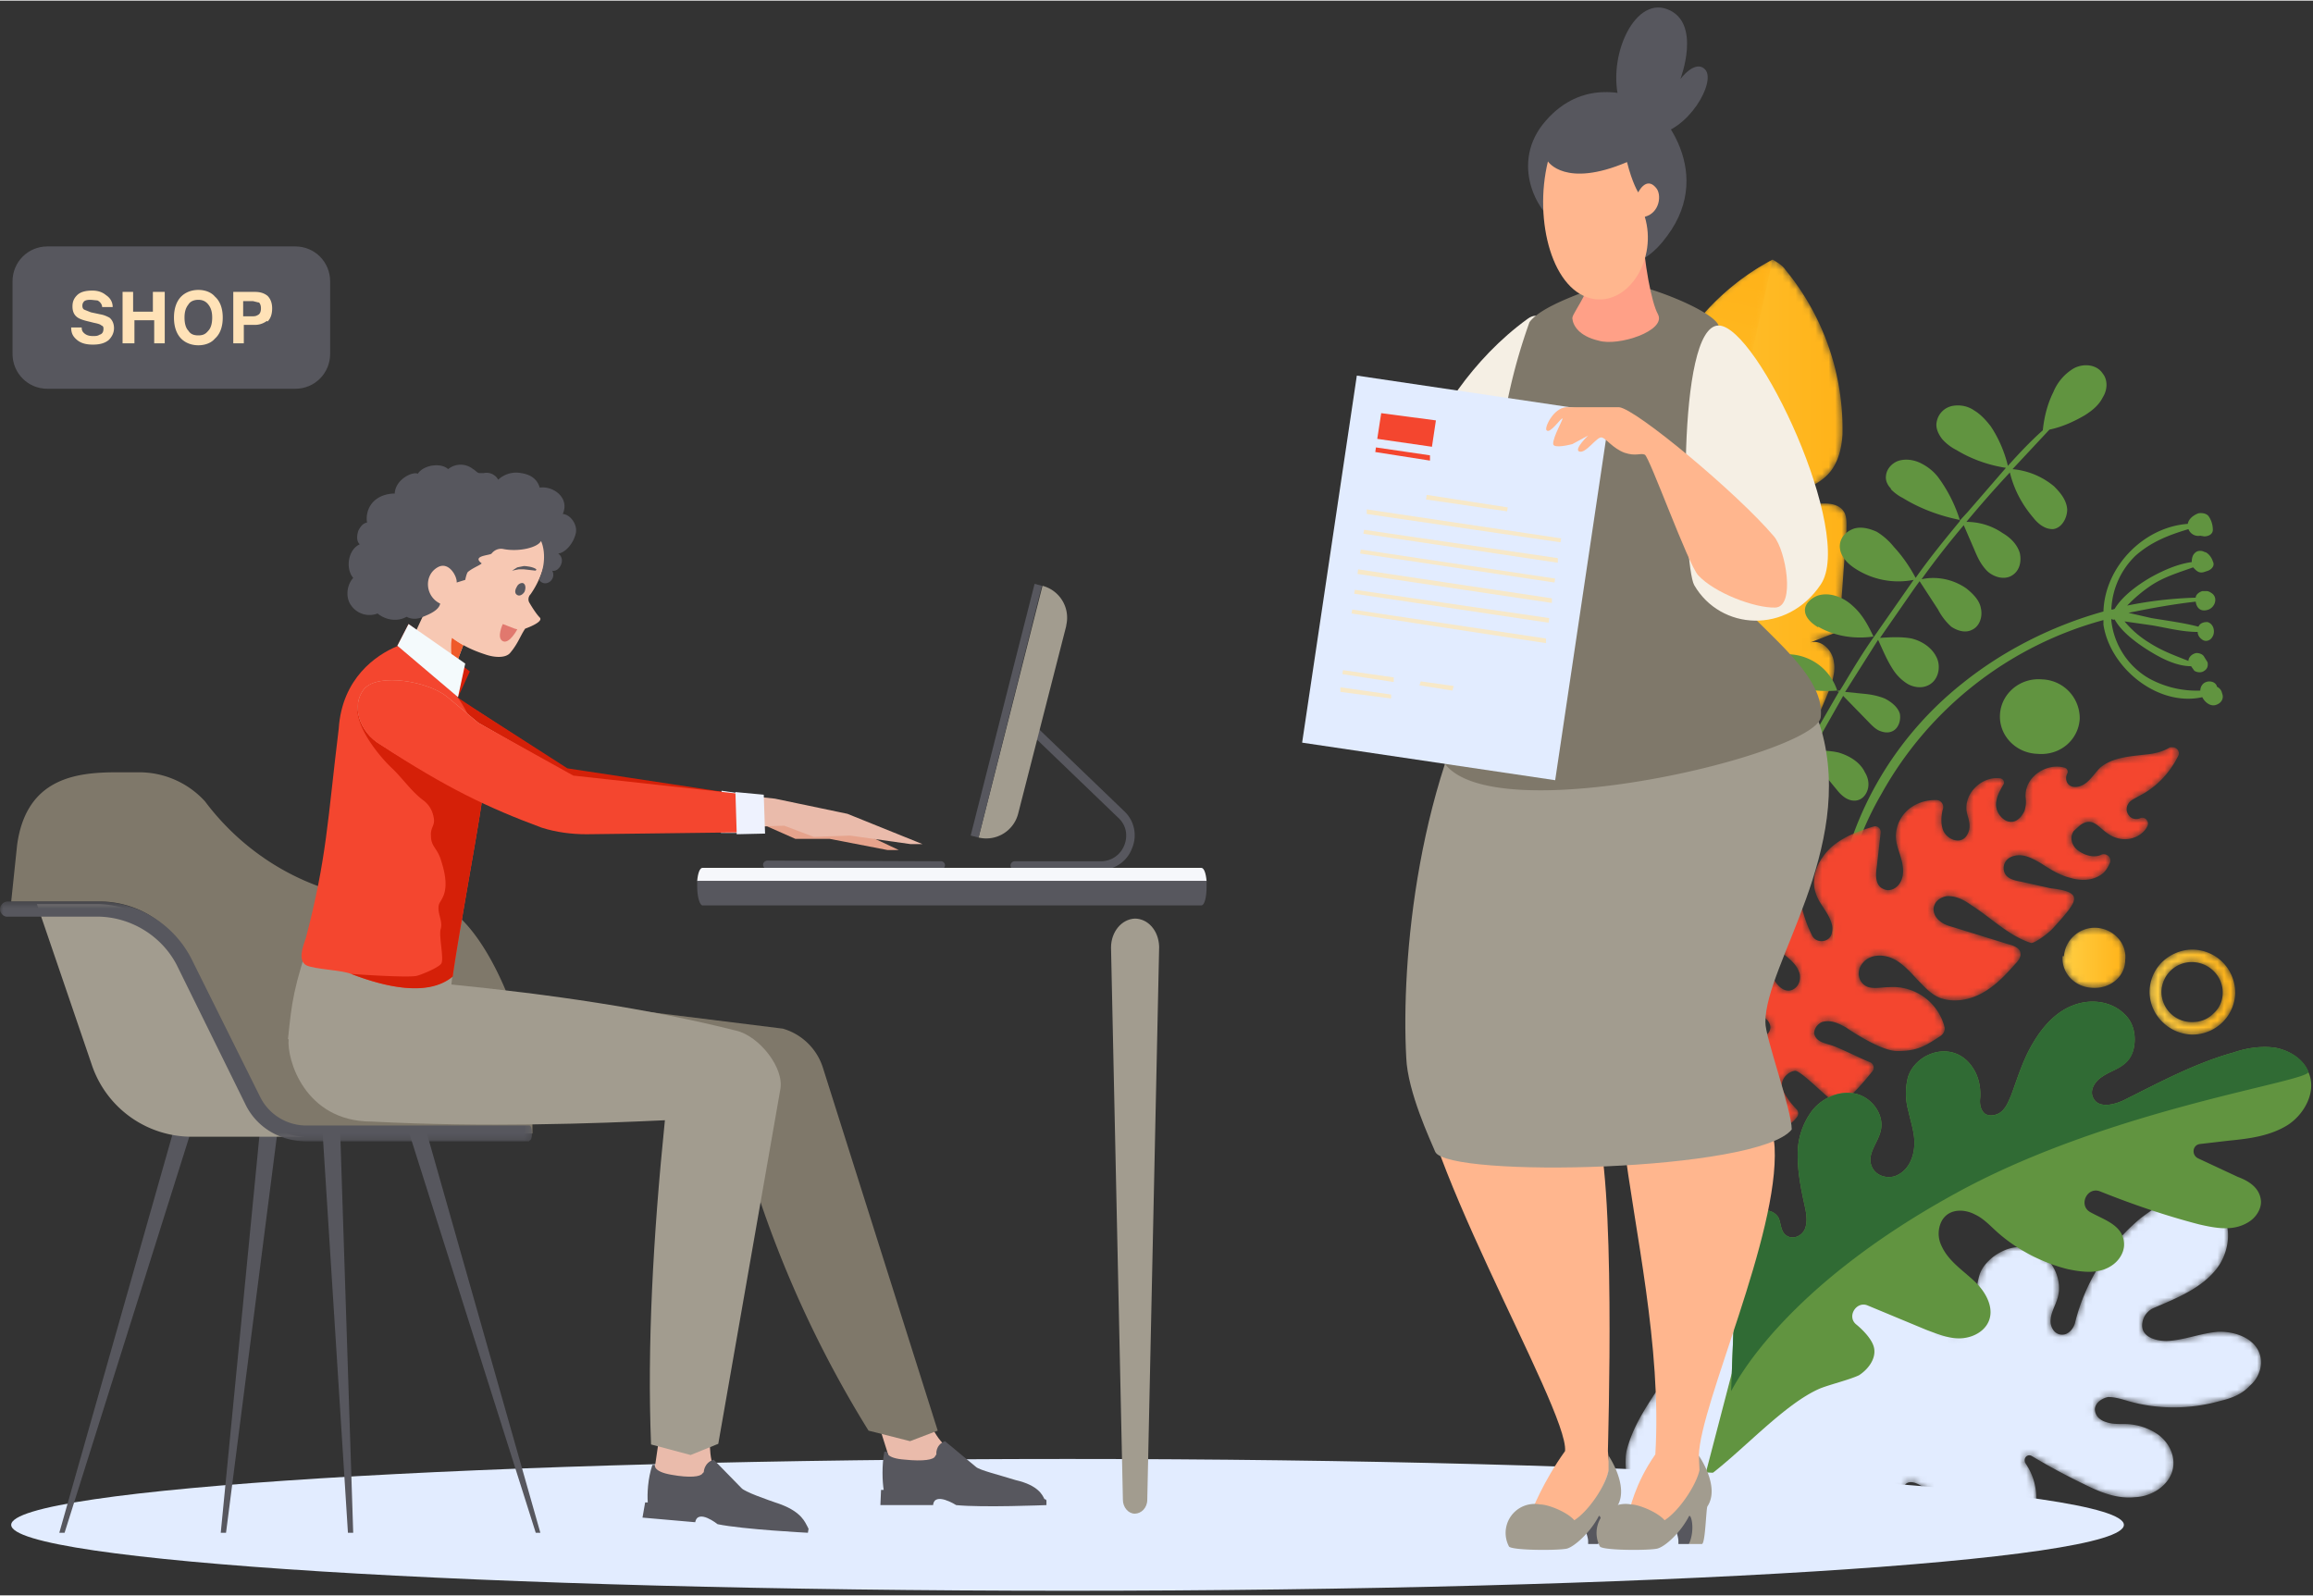 <svg xmlns="http://www.w3.org/2000/svg" xmlns:xlink="http://www.w3.org/1999/xlink" width="500" height="345" viewBox="0 0 351 242">
  <rect x="0" y="0" width="351" height="242" fill="#333333" stroke="none"/>
  <defs/>
  <defs>
    <path id="a" d="M17.2 21.4l-.5 2c-.4 2.3.2 4.8 1.7 6.6a7.2 7.2 0 006 2.5c-6 1-9-2-13-6.7l-4 11.4c-.4 1-.7 1.9-.7 2.8.1 1.9 1.5 3.3 2.8 4.5L4.7 44C5 48 3.4 51.7 2 55.4A20.3 20.3 0 00.4 67c.7 3 2.7 5.4 4.8 7.5 1 1 1.9 1.8 3 2.6a5.3 5.3 0 006 0c1-.7 2.2-1.3 3.5-1.7 2.7-.7 1.5 5.6 4.1 6.6 2.6 1 5.4.6 8.2.1 2-.3 4.1-.6 5.9-1.9 2-1.4 3-3.9 4-6.2l3.2-7.5c.7-1.7 1.5-3.6 1.2-5.4-.2-1.8-1.9-3.5-3.6-3l4.4-1.7 1.1-15.2c0-1 .1-2-.3-2.8-.8-1.5-2.8-1.5-4.5-1.3-1.6.2-3.6.1-4.4-1.4 2.6-.7 5.5-1.6 7.1-4 1-1.5 1.4-3.4 1.5-5.2a38 38 0 00-8.7-25C36.5.8 35 0 35 0a37 37 0 00-17.9 21.3"/>
    <path id="d" d="M19.2 21.4l-.5 2c-.4 2.3.2 4.8 1.7 6.6a7.2 7.2 0 006 2.5c-6 1-9-2-13-6.7l-4 11.4c-.4 1-.7 1.9-.7 2.8.1 1.9 1.5 3.3 2.8 4.5L6.7 44C7 48 2.3 52.5 1 56.2-.4 60-.2 63.2.8 67c.7 3 4.3 5.3 6.4 7.4 1 1 1.9 1.8 3 2.6a5.3 5.3 0 006 0c1-.7 2.2-1.3 3.5-1.7h.7L37 0a37 37 0 00-17.9 21.3"/>
    <path id="g" d="M84.5.5c-2.1.4-4 1.7-5.7 3-4.8 4-8.4 9.7-9.9 15.8-.2.8-.8 1.6-1.6 1.8-1.5.3-2.3-1.2-2.1-2.4.1-1 .7-2 1-3 1.5-4.6-3.8-10.7-9.7-6.4-1 .8-1.9 1.8-2.2 3.1-.4 1.5-.4 2.8-.4 4.3 0 1.9.3 2.2-1.2 3.6-.9.8-2.2 1-3.2.5-1.8-1-1.9-1.3-2.3-3.2a7.5 7.5 0 00-9-5.4c-4.2 1.2-6.7 6.6-4.4 10.5.5.8.7 1.7.5 2.6-.6 1.9-2.5 1.6-3.5.7-.8-.7-1.1-1.7-1.6-2.6-1.8-3.4-5.3-6-9-6-3.9 0-9.8 5-12 8.1-4.1 6.1-6.2 9-7.3 13-.8 2.8.8 10.6 2.6 12 2 1.4 21.1 4.3 32.7 5.8 2.3.3 7-.1 8.8-1.7 1.8-1.6 2.3-4.6.8-6.4-1.4-1.7-4-3-2.6-4.4.9-.8 2.5.3 3.3 1 2.5 2.1 2.1 2.4 4.6 4.5 3 2.6 7.6 4 10.5.5.9-1 1.3-2.5 1.4-3.9 0-2-.6-3.7-1.6-5.2-.5-.8.3-1.6 1-1.1a98 98 0 007.8 4.2c2.4 1.2 5 2.3 7.8 2 2.7-.1 5.5-2 5.8-4.7.2-1.9-.8-3.7-2.3-4.8a9 9 0 00-5.2-1.6c-1 0-1.9 0-2.7-.3-1-.3-1.7-1-1.7-2 .1-1 1.1-1.6 2-1.8 1 0 2 .3 3 .6 4.5 1.3 9.4 1.3 14 0 1.7-.4 3.3-1 4.5-2.3 1.3-1.1 2-2.9 1.6-4.5-.6-2.6-3.7-3.8-6.4-3.7-2.6.2-5.2 1.3-7.8 1.4-1.8 0-4-.7-3.7-2.7.1-1 .8-1.9 1.7-2.3 3.5-1.5 7.3-3 9.6-6 2-2.6 2.5-6.8.1-9.2A6.2 6.2 0 0086.2.3c-.6 0-1.2 0-1.7.2"/>
    <path id="i" d="M67.3 1c-1.1.7-2.5 1-3.7 1.1-2.4.3-5 .4-6.9 2-.7.7-1.2 1.5-2 2.2-.7.6-1.8 1-2.6.5-.6-.4-.7-1.2-.4-1.8.2-.3 0-.8-.4-.9-2.7-.8-6.2 1.4-5.9 4.6.1.7 0 1.4-.2 2-1.6 3.2-4.3 1-4.3-1 0-1 .5-2 1.1-3 .3-.4 0-1-.6-1-2.8-.3-5.8 2.6-4.8 5.7.2.7.4 1.5.2 2.2-.7 2.6-3.5 1.5-4-.2-.3-1-.2-2 0-2.9.3-.7-.2-1.5-1-1.5-1.3 0-2.5.3-3.6 1a5.4 5.4 0 00-2.5 4.5c0 1.2.5 2.3.8 3.4.4 1.4.5 2.9-.4 4-.6.7-1.5 1-2.3.6-1.2-.5-1.2-2-1-3.3l.6-5.3c0-.6-.5-1-1-.9-2.3.7-4.5 1.5-6.3 3-2.1 1.8-3.5 4.7-2.5 7.3.5 1.5 1.8 2.7 2.3 4.3.2.5.2 1 .1 1.5-.2 1.5-2.3 1.8-3 .5-1-2-1.7-4.2-1.9-6.4 0-.7-.7-1-1.2-.6-1 .8-2 1.7-2.6 2.8-1 1.5-1.3 3.5-.4 5 1 2 3.6 2.7 4.2 5 .2 1-.2 2-1.1 2.4-1.4.6-2.7-1-3.1-2.3-.3-1-.6-2-1.1-2.8a1 1 0 00-1.5 0c-1 1-1.8 2.2-2.3 3.5-.6 2 0 4.7 2.4 5.2.6.1 1.2.4 1.7.9 1.6 1.7-.6 3.3-2.2 2.8A4 4 0 012 43.6a.6.6 0 00-1 .3 30 30 0 002 15.3l.3 1.2c2.5-.6 5.9-1.2 7.4-3.3.3-.4.2-.9-.1-1.2-1-1-2.3-2.8-2.2-3.7 0-1 1-2 2-2.1 1 0 5 4.3 6 4.7 1.5.7 4.4-3 5.8-4.7a.9.9 0 00-.4-1.3c-2-.8-5-2.4-6.3-2.7-1-.3-2-.6-2.2-1.7 0-.7.5-1.4 1.2-1.7 1.3-.4 2.5.2 3.6.8 0 0 5.3 3.7 7.9 3.6 3 0 4.2-.8 6.5-2.3.4-.3.7-.8.6-1.3a8.1 8.1 0 00-8.4-6.1c-1.4 0-3 .5-4-.5-.9-.9-.8-2.3 0-3.2 1.2-1.4 3.3-1.3 4.8-.5 1.3.7 2.4 1.9 3.4 3 1 1 2 2.2 3.4 2.8 2.1.8 4.5.4 6.5-.7s3.5-2.7 5-4.4c.4-.4.9-1 .8-1.6 0-.8-1-1.2-1.8-1.4l-8.4-2.6c-.7-.2-1.4-.4-2-.9-.8-.6-1.4-1.8-.6-2.9.4-.5 1-.8 1.6-.9 1.4-.1 2.7.6 3.8 1.4 3 1.9 5.6 4.6 9 5.7.5.1 2.6-1.4 3.4-2.3 3.6-4 4.9-5.4-.4-6l-4.5-1c-1.1-.2-2.4-.5-2.6-1.7-.2-1 .4-1.8 1.2-2.1 1.6-.6 3 .2 4.4 1 1.4.9 2.8 1.8 4.4 2.2 1.6.5 3.4.5 4.8-.5.6-.4 1-1.1 1.3-1.8.3-.8-.6-1.5-1.3-1.2-1 .5-2.4.2-3.5-.6-1-.7-1.4-2-.7-3l1-.9c2.5-1.7 3 1.6 6.1 2.1 1.7.3 3.5-.6 4.1-2 .3-.7-.5-1.5-1.2-1.1-.5.2-1.2.1-1.6-.4-.5-.6-.5-1.4 0-2 .3-.4 1-.7 1.5-1 2.6-1.3 4.7-3.5 6-6.2.2-.6-.3-1.2-.9-1.2h-.4"/>
    <path id="k" d="M2.2 2.5a6.4 6.4 0 00-2 4.6c0 3.5 2.9 6.4 6.4 6.5h.1a6.5 6.5 0 006.5-6.3c0-3.6-2.8-6.5-6.4-6.6h-.1c-1.7 0-3.3.7-4.5 1.8m4.5 9.2A4.6 4.6 0 012 7.1a4.6 4.6 0 014.6-4.5c2.6 0 4.7 2.1 4.7 4.6 0 1.3-.5 2.4-1.4 3.2-.9.9-2 1.3-3.2 1.3h-.1"/>
    <path id="n" d="M1 4.7C.8 7.2 2.8 9.4 5.5 9.5c2.7.2 5-1.7 5-4.2C10.8 2.8 8.8.6 6.2.4a4.7 4.7 0 00-5 4.3"/>
    <path id="q" d="M3.7 1A3 3 0 00.7 4a3 3 0 003.1 3 3 3 0 003-3.1 3 3 0 00-3-3"/>
    <path id="t" d="M0 .4h80.8v36.4H0z"/>
    <linearGradient id="b" x1="100%" x2="0%" y1="50%" y2="50%">
      <stop offset="0%" stop-color="#FFB218"/>
      <stop offset="100%" stop-color="#FFCF44"/>
    </linearGradient>
    <linearGradient id="e" x1="55.2%" x2="43.3%" y1="-4%" y2="100%">
      <stop offset="0%" stop-color="#FFB218"/>
      <stop offset="100%" stop-color="#FFCF44"/>
    </linearGradient>
    <linearGradient id="l" x1="100%" x2="0%" y1="50%" y2="50%">
      <stop offset="0%" stop-color="#FFB218"/>
      <stop offset="100%" stop-color="#FFCF44"/>
    </linearGradient>
    <linearGradient id="o" x1="100%" x2="0%" y1="50%" y2="50%">
      <stop offset="0%" stop-color="#FFB218"/>
      <stop offset="100%" stop-color="#FFCF44"/>
    </linearGradient>
    <linearGradient id="r" x1="100%" x2="0%" y1="50%" y2="50%">
      <stop offset="0%" stop-color="#FFB218"/>
      <stop offset="100%" stop-color="#FFCF44"/>
    </linearGradient>
  </defs>
  <g fill="none" fill-rule="evenodd">
    <g transform="translate(234 39.3)">
      <mask id="c" fill="#fff">
        <use xlink:href="#a"/>
      </mask>
      <path fill="url(#b)" d="M17.2 21.4l-.5 2c-.4 2.3.2 4.8 1.7 6.6a7.2 7.2 0 006 2.5c-6 1-9-2-13-6.7l-4 11.4c-.4 1-.7 1.9-.7 2.8.1 1.9 1.5 3.3 2.8 4.5L4.7 44C5 48 3.4 51.7 2 55.4A20.3 20.3 0 00.4 67c.7 3 2.7 5.4 4.8 7.5 1 1 1.9 1.8 3 2.6a5.3 5.3 0 006 0c1-.7 2.2-1.3 3.5-1.7 2.7-.7 1.5 5.6 4.1 6.6 2.6 1 5.4.6 8.2.1 2-.3 4.1-.6 5.9-1.9 2-1.4 3-3.9 4-6.2l3.2-7.5c.7-1.7 1.5-3.6 1.2-5.4-.2-1.8-1.9-3.5-3.6-3l4.4-1.7 1.1-15.2c0-1 .1-2-.3-2.8-.8-1.5-2.8-1.5-4.5-1.3-1.6.2-3.6.1-4.4-1.4 2.6-.7 5.5-1.6 7.1-4 1-1.5 1.4-3.4 1.5-5.2a38 38 0 00-8.7-25C36.5.8 35 0 35 0a37 37 0 00-17.9 21.3" mask="url(#c)"/>
    </g>
    <g transform="translate(232 39.3)">
      <mask id="f" fill="#fff">
        <use xlink:href="#d"/>
      </mask>
      <path fill="url(#e)" d="M19.2 21.4l-.5 2c-.4 2.3.2 4.8 1.7 6.6a7.2 7.2 0 006 2.5c-6 1-9-2-13-6.7l-4 11.4c-.4 1-.7 1.9-.7 2.8.1 1.9 1.5 3.3 2.8 4.5L6.7 44C7 48 2.3 52.5 1 56.2-.4 60-.2 63.2.8 67c.7 3 4.3 5.3 6.4 7.4 1 1 1.9 1.8 3 2.6a5.3 5.3 0 006 0c1-.7 2.2-1.3 3.5-1.7h.7L37 0a37 37 0 00-17.9 21.3" mask="url(#f)"/>
    </g>
    <g transform="translate(246 181.3)">
      <mask id="h" fill="#fff">
        <use xlink:href="#g"/>
      </mask>
      <path fill="#e2ecff" d="M84.5.5c-2.1.4-4 1.7-5.7 3-4.8 4-8.4 9.7-9.9 15.8-.2.8-.8 1.6-1.6 1.8-1.5.3-2.3-1.2-2.1-2.4.1-1 .7-2 1-3 1.5-4.6-3.8-10.7-9.7-6.4-1 .8-1.9 1.8-2.2 3.1-.4 1.5-.4 2.8-.4 4.3 0 1.9.3 2.2-1.2 3.6-.9.8-2.2 1-3.2.5-1.8-1-1.9-1.3-2.3-3.2a7.5 7.5 0 00-9-5.4c-4.2 1.2-6.7 6.6-4.4 10.5.5.8.7 1.7.5 2.6-.6 1.9-2.5 1.6-3.5.7-.8-.7-1.1-1.7-1.6-2.6-1.8-3.4-5.3-6-9-6-3.9 0-9.8 5-12 8.1-4.1 6.1-6.2 9-7.3 13-.8 2.8.8 10.6 2.6 12 2 1.4 21.1 4.3 32.7 5.8 2.3.3 7-.1 8.8-1.7 1.8-1.6 2.3-4.6.8-6.4-1.4-1.7-4-3-2.6-4.4.9-.8 2.5.3 3.3 1 2.5 2.1 2.1 2.4 4.6 4.5 3 2.6 7.6 4 10.5.5.9-1 1.3-2.5 1.4-3.9 0-2-.6-3.7-1.6-5.2-.5-.8.3-1.6 1-1.1a98 98 0 007.8 4.2c2.4 1.2 5 2.3 7.8 2 2.7-.1 5.5-2 5.8-4.7.2-1.9-.8-3.7-2.3-4.8a9 9 0 00-5.2-1.6c-1 0-1.9 0-2.7-.3-1-.3-1.7-1-1.7-2 .1-1 1.1-1.6 2-1.8 1 0 2 .3 3 .6 4.5 1.3 9.4 1.3 14 0 1.7-.4 3.3-1 4.5-2.3 1.3-1.1 2-2.9 1.6-4.5-.6-2.6-3.7-3.8-6.4-3.7-2.6.2-5.2 1.3-7.8 1.4-1.8 0-4-.7-3.7-2.7.1-1 .8-1.9 1.7-2.3 3.5-1.5 7.3-3 9.6-6 2-2.6 2.5-6.8.1-9.2A6.2 6.2 0 0086.2.3c-.6 0-1.2 0-1.7.2" mask="url(#h)"/>
    </g>
    <path fill="#619440" d="M278.9 135.5c2-12.3 8.7-23.8 18.9-31.9 6.1-4.9 13.5-8.7 21.4-10.9.2-6.7 6-12.8 12.8-13.3.1-.7.8-1.3 1.6-1.6.5-.1 1.3 0 1.6.5.4.6.6 1.3.6 2s-.7 1-1.3 1l-.6-.1a1.6 1.6 0 01-1.8-1c-3 .9-5.6 1.9-8 4a12 12 0 00-3.7 8.2h.2l.3-.1c1.2-2 3.6-3.7 5.5-4.8 1.8-1 4-2 6.2-2.3 0-.5.1-1 .4-1.3.4-.5 1.1-.5 1.6-.2h.1c.6.3 1 1 1.1 1.4.3.5 0 1.1-.7 1.4l-.6.2c-.6.2-1 0-1.4-.4l-.3-.3c-2.2.8-4.3 1.4-6.3 2.7-1.2.8-2.3 1.7-3.3 2.7l-.4.4c3.4-.7 6.9-1.1 10.4-1.2 0-.4.4-.8 1-1h.6c.3 0 .5.1.8.3 1.1.7.5 2.4-.8 2.6-1 .2-1.5-.5-1.6-1.3-3.5.4-6.8 1-10.2 1.7l3.5.8c2.4.4 4.8.7 7.1 1.3l.2-.3c.3-.3.7-.4 1.1-.4h.1c1 .3 1.2 1.6.7 2.3-.3.5-1 .8-1.6.3-.4-.3-.6-.7-.6-1.1-2.3 0-4.6-.6-6.9-1l-4.2-.6a15 15 0 003.7 3.2c2 1.3 4 2 6 2.8 0-.6.6-1.1 1.2-1.2.5 0 1 .2 1.2.6l.5.8c.1.5 0 1-.5 1.3-.4.3-1 .3-1.5 0l-.5-.7c-2.5 0-5.1-1.5-7.1-2.8-1.5-1-3.5-2.5-4.5-4.3-.2.1-.4 0-.5-.1v.3c.4 3.7 2.6 7 5.8 8.8a15 15 0 007.7 1.8c0-.3.1-.7.4-1 .6-.6 1.8-.5 2.1.3v.1c.4.2.7.5.8 1 .3.7 0 1.5-1 1.8-.8.2-1.6-.4-2-1.2-6.7 1.5-14-4.4-15-11V94a55 55 0 00-33.7 26.4 46.8 46.8 0 00-5.4 33c0 .3-.2.4-.3.2-2.3-6.8-2-11.1-.9-18"/>
    <g transform="translate(262 112.3)">
      <mask id="j" fill="#fff">
        <use xlink:href="#i"/>
      </mask>
      <path fill="#f4462f" d="M67.3 1c-1.1.7-2.5 1-3.7 1.1-2.4.3-5 .4-6.9 2-.7.7-1.2 1.5-2 2.2-.7.6-1.8 1-2.6.5-.6-.4-.7-1.2-.4-1.8.2-.3 0-.8-.4-.9-2.7-.8-6.2 1.4-5.9 4.6.1.7 0 1.4-.2 2-1.6 3.2-4.3 1-4.3-1 0-1 .5-2 1.1-3 .3-.4 0-1-.6-1-2.8-.3-5.8 2.6-4.8 5.7.2.7.4 1.5.2 2.2-.7 2.6-3.5 1.5-4-.2-.3-1-.2-2 0-2.9.3-.7-.2-1.5-1-1.5-1.3 0-2.5.3-3.6 1a5.4 5.4 0 00-2.5 4.5c0 1.2.5 2.3.8 3.4.4 1.4.5 2.9-.4 4-.6.7-1.5 1-2.3.6-1.2-.5-1.2-2-1-3.3l.6-5.3c0-.6-.5-1-1-.9-2.3.7-4.5 1.5-6.3 3-2.1 1.8-3.5 4.7-2.5 7.3.5 1.5 1.8 2.7 2.3 4.3.2.5.2 1 .1 1.5-.2 1.5-2.3 1.8-3 .5-1-2-1.7-4.2-1.9-6.4 0-.7-.7-1-1.2-.6-1 .8-2 1.7-2.6 2.8-1 1.5-1.3 3.5-.4 5 1 2 3.6 2.7 4.2 5 .2 1-.2 2-1.1 2.4-1.4.6-2.7-1-3.1-2.3-.3-1-.6-2-1.1-2.8a1 1 0 00-1.5 0c-1 1-1.8 2.2-2.3 3.5-.6 2 0 4.7 2.4 5.2.6.1 1.2.4 1.7.9 1.6 1.7-.6 3.3-2.2 2.8A4 4 0 012 43.6a.6.6 0 00-1 .3 30 30 0 002 15.3l.3 1.2c2.5-.6 5.9-1.2 7.4-3.3.3-.4.2-.9-.1-1.2-1-1-2.3-2.8-2.2-3.7 0-1 1-2 2-2.1 1 0 5 4.3 6 4.7 1.5.7 4.4-3 5.8-4.7a.9.9 0 00-.4-1.3c-2-.8-5-2.4-6.3-2.7-1-.3-2-.6-2.2-1.7 0-.7.5-1.4 1.2-1.7 1.3-.4 2.5.2 3.6.8 0 0 5.3 3.7 7.9 3.6 3 0 4.2-.8 6.5-2.3.4-.3.7-.8.6-1.3a8.1 8.1 0 00-8.4-6.1c-1.4 0-3 .5-4-.5-.9-.9-.8-2.3 0-3.2 1.2-1.4 3.3-1.3 4.8-.5 1.3.7 2.4 1.9 3.4 3 1 1 2 2.2 3.4 2.8 2.1.8 4.5.4 6.5-.7s3.5-2.7 5-4.4c.4-.4.9-1 .8-1.6 0-.8-1-1.2-1.8-1.4l-8.4-2.6c-.7-.2-1.4-.4-2-.9-.8-.6-1.4-1.8-.6-2.9.4-.5 1-.8 1.6-.9 1.4-.1 2.7.6 3.8 1.4 3 1.9 5.6 4.6 9 5.7.5.1 2.6-1.4 3.4-2.3 3.6-4 4.9-5.4-.4-6l-4.5-1c-1.1-.2-2.4-.5-2.6-1.7-.2-1 .4-1.8 1.2-2.1 1.6-.6 3 .2 4.4 1 1.4.9 2.8 1.8 4.4 2.2 1.6.5 3.4.5 4.8-.5.6-.4 1-1.1 1.3-1.8.3-.8-.6-1.5-1.3-1.2-1 .5-2.4.2-3.5-.6-1-.7-1.4-2-.7-3l1-.9c2.5-1.7 3 1.6 6.1 2.1 1.7.3 3.5-.6 4.1-2 .3-.7-.5-1.5-1.2-1.1-.5.2-1.2.1-1.6-.4-.5-.6-.5-1.4 0-2 .3-.4 1-.7 1.5-1 2.6-1.3 4.7-3.5 6-6.2.2-.6-.3-1.2-.9-1.2h-.4" mask="url(#j)"/>
    </g>
    <path fill="#619440" d="M258.6 224.4c5.5-3.9 12-11.4 17.6-13.8 1.5-.6 4.4-1.3 5.9-2 1.4-.9 2.6-2.5 2.3-4.1-.3-1.7-2.7-3.6-2.7-3.6-1.5-1.2 0-3.6 1.7-2.9l8.9 3.7c1.6.6 3.3 1.3 5 1.3 1.7 0 3.6-.8 4.4-2.4 1-2-.2-4.4-1.8-6-1.8-1.8-4.2-3.2-5.3-5.7a4.2 4.2 0 010-3.6c1-2 3.4-2 5.1-1.1 1.3.6 2.3 1.7 3.3 2.6 3 2.7 6.8 4.7 10.8 5.7 2.4.5 5 .8 7-.8 1-.8 1.7-2.1 1.5-3.4-.3-2.5-3-3.3-5-4.4-2-1-.6-4 1.4-3.2 5 2 10 3.7 15 5 2.6.6 5.3 1.1 7.6-.4 1.1-.7 1.9-2 1.8-3.2-.2-2-1.9-3-3.5-3.6l-6-2.8c-1.1-.5-.9-2.1.3-2.2l4.3-.5c3.1-.3 6.3-.7 9-2.4 2.6-1.7 4.4-5.2 3.1-8-.8-2-2.9-3.3-5-3.7-2-.3-4.3 0-6.3.7-5.8 1.6-11.2 4.5-16.6 7.2-1.6.8-3.9 1.3-4.7-.2-.7-1.2.2-2.6 1.3-3.3 1.7-1.2 4.1-1.4 4.8-4.3.4-1.9 0-3.9-1.4-5.2-2-2-5.2-2.4-7.9-1.3-2.6 1-4.6 3.3-6 5.7-1.5 2.5-2.3 5.2-3.3 7.9-.4.9-.7 1.8-1.5 2.5-.7.6-2 .8-2.6.2-.6-.6-.7-1.5-.6-2.3.1-1.5-.2-3-.9-4.2-2.8-4.9-9-2.8-10.1 1.2a10 10 0 00.1 5c.4 1.8 1 3.5.9 5.2-.1 2-1 4-3 4.7-1.4.4-3-.2-3.5-1.6-.7-1.8 1-3.5 1.4-5.3.6-2.4-1.3-5-3.7-5.6-2.4-.6-5 .5-6.6 2.4a11 11 0 00-2.3 7c0 2.5.5 5 1 7.3.3 1.3.6 2.8 0 4-.6 1-1.8 1.4-2.7.8-.9-.6-.8-1.8-1.2-2.7-1-1.7-3.7-1.4-5 .1-1.2 1.5-1.3 3.6-1.4 5.5l-.7 18-4.2 16.1z"/>
    <path fill="#306B34" d="M262.7 211c.7-1.2 7.9-15.8 34.6-30.3 23.6-12.8 53.7-16.7 53-18.2-.8-2-2.9-3.2-5-3.6-2-.3-4.3 0-6.3.7-5.8 1.6-11.2 4.5-16.6 7.2-1.6.8-3.9 1.3-4.7-.2-.7-1.2.2-2.6 1.3-3.3 1.7-1.2 4.2-1.4 4.8-4.3.4-1.9 0-3.9-1.4-5.2-2-2-5.2-2.4-7.9-1.3-2.6 1-4.6 3.3-6 5.7-1.5 2.5-2.3 5.2-3.3 7.9-.4.9-.7 1.8-1.5 2.5-.7.6-1.9.8-2.6.2-.6-.6-.7-1.5-.6-2.3.1-1.5-.2-3-.9-4.2-2.8-4.9-9-2.8-10.1 1.2a10 10 0 00.1 5c.4 1.8 1 3.5.9 5.2-.1 2-1 4-3 4.7-1.4.4-3-.2-3.5-1.6-.7-1.8 1-3.5 1.4-5.3.6-2.4-1.3-5-3.7-5.6-2.4-.6-5 .5-6.6 2.4a11 11 0 00-2.3 7c0 2.5.5 5 1 7.3.3 1.3.6 2.8 0 4-.6 1-1.8 1.4-2.7.8-.9-.6-.8-1.8-1.2-2.7-1-1.7-3.7-1.4-5 .1-1.2 1.5-1.3 3.6-1.4 5.5l-.7 18-.1 2.6z"/>
    <path fill="#619440" d="M287 74.1c-.6-.6-.9-1.3-.8-2 .1-1.1 1-2 2-2.3 1.1-.3 2.3-.1 3.3.4s1.9 1.2 2.6 2.1a22 22 0 013.3 6.5c-3-.6-6-1.7-8.6-3.3a7 7 0 01-1.9-1.4m-11 21c-1-.6-2-1.5-2-2.6 0-1 .9-1.8 1.9-2.2 1.8-.6 3.9.2 5.3 1.5 1.5 1.3 2.4 3 3.2 4.7-2.8.4-5.8 0-8.4-1.5m-4.8 8.8c-.6-.2-1.2-.4-1.8-.8-.5-.4-.9-1-.9-1.7s.5-1.4 1.2-1.7c.6-.4 1.4-.5 2.1-.4a8 8 0 017.1 5.5c-2.6.2-5.2-.1-7.7-.9m-6.5 6.5c.6-.5 1.3-.8 2-.9 1.6-.3 3.3.1 4.6 1 1.3.9 2.2 2.2 2.6 3.6-2.2.4-4.6.4-6.8.1-.7 0-1.3-.2-1.9-.5-.5-.3-1-.8-1.2-1.4a2 2 0 01.7-2"/>
    <path fill="#619440" d="M274 113.8h-.1l5.2-9-.2.1v-.2h.3l.5-.8c1.5-2.5 3-5 4.7-7.4l6-8.6a12 12 0 01-9-1.8c-1.2-.8-2.3-2-2.2-3.5.1-1.2 1-2.1 2.2-2.5 1.1-.3 2.3 0 3.4.5a10 10 0 012.6 2.3c1.3 1.4 2.4 3 3.3 4.7 2.1-3 4.4-5.8 6.7-8.6v-.2.1l1.2-1.3 5.8-6.7c-2.6-.4-5.2-1.3-7.5-2.7-.8-.4-1.6-1-2.2-1.7-.6-.8-1-1.7-.8-2.6a3 3 0 012.4-2.4c1.1-.2 2.3 0 3.3.7 1 .6 1.8 1.5 2.5 2.4 1.2 1.8 2.1 3.9 2.6 6 1.7-1.9 3.4-3.7 5.3-5.4.2-2 .7-4 1.6-5.8a7.5 7.5 0 013.1-3.6c1.5-.8 3.5-.6 4.4.8.8 1 .7 2.5 0 3.6-.6 1.2-1.6 2-2.7 2.7-1.7 1-3.5 1.8-5.4 2.2l-5.6 6c2.3.2 4.5 1.1 6.3 2.6 1 1 1.9 2.1 2 3.5 0 1.4-.9 2.9-2.2 3-1.3 0-2.3-.9-3-1.8-1.7-2-2.9-4.3-3.5-6.8a173.7 173.7 0 00-6.6 7.5c2 0 3.9.6 5.5 1.7 1.2.7 2.2 1.7 2.6 3 .3 1.3 0 2.8-1.3 3.5-1.1.6-2.6.2-3.6-.7-1-1-1.5-2.1-2-3.3l-1.6-3.7c-2.2 2.6-4.4 5.4-6.4 8.2 2.3-.5 4.8 0 6.8 1.4 1 .8 2 1.8 2.2 3 .3 1.3-.2 2.8-1.4 3.3-1 .5-2.2.1-3.1-.5a9.2 9.2 0 01-2-2.6l-2.8-4.3-.8 1.1-5.2 7.5c1.6-.1 3.2-.2 4.8.1 1.6.4 3.1 1.4 3.8 2.9.7 1.5.2 3.5-1.3 4.2-1 .5-2.2.3-3.1-.2a7 7 0 01-2.3-2.3c-.9-1.4-1.5-2.9-2.2-4.4l-5 7.9 3 .3c1 .1 2 .3 3 .7 1 .5 2 1.3 2.3 2.3.2 1-.2 2.3-1.2 2.7-.7.3-1.5.1-2.1-.2-.7-.4-1.2-1-1.7-1.5l-3.6-3.7-4.7 8.3c1.4 0 2.7 0 4 .3 1.7.5 3.3 1.5 4 3 .5.8.7 1.8.4 2.7-.3.9-1 1.6-2 1.6-1.1 0-2-.8-2.7-1.7a101 101 0 01-4-5.1c-.4.6-.8 1.2-1 1.8-2.9 5.4-5.3 11-7.9 16.5-.1.3-.6 0-.5-.2 2.3-6.4 5.2-12.6 8.5-18.6l.1-.3"/>
    <g transform="translate(326 143.3)">
      <mask id="m" fill="#fff">
        <use xlink:href="#k"/>
      </mask>
      <path fill="url(#l)" d="M2.2 2.5a6.4 6.4 0 00-2 4.6c0 3.5 2.9 6.4 6.4 6.5h.1a6.5 6.5 0 006.5-6.3c0-3.6-2.8-6.5-6.4-6.6h-.1c-1.7 0-3.3.7-4.5 1.8m4.5 9.2A4.6 4.6 0 012 7.1a4.6 4.6 0 014.6-4.5c2.6 0 4.7 2.1 4.7 4.6 0 1.3-.5 2.4-1.4 3.2-.9.9-2 1.3-3.2 1.3h-.1" mask="url(#m)"/>
    </g>
    <path fill="#619440" d="M303.5 108.3c-.2 3.2 2.4 5.9 5.7 6 3.4.3 6.2-2.1 6.4-5.3a5.9 5.9 0 00-5.7-6c-3.3-.3-6.2 2.1-6.4 5.3"/>
    <g transform="translate(312 140.3)">
      <mask id="p" fill="#fff">
        <use xlink:href="#n"/>
      </mask>
      <path fill="url(#o)" d="M1 4.7C.8 7.2 2.8 9.4 5.5 9.5c2.7.2 5-1.7 5-4.2C10.8 2.8 8.8.6 6.2.4a4.7 4.7 0 00-5 4.3" mask="url(#p)"/>
    </g>
    <g transform="translate(231 62.3)">
      <mask id="s" fill="#fff">
        <use xlink:href="#q"/>
      </mask>
      <path fill="url(#r)" d="M3.7 1A3 3 0 00.7 4a3 3 0 003.1 3 3 3 0 003-3.1 3 3 0 00-3-3" mask="url(#s)"/>
    </g>
    <g>
      <path fill="#e2ecff" d="M1.7 231.3c0-5.5 71.8-10 160.3-10 88.5 0 160.3 4.5 160.3 10s-71.8 10-160.3 10c-88.5 0-160.3-4.5-160.3-10"/>
      <path fill="#FFB68E" d="M215 158.8c-1.8 13.6 23.1 54.9 22.5 61.3-3.3 4.6-5 8.9-5.4 10 2.5.1 4.7.7 5.8 2 4.2-3 6.1-8.1 6.3-9.3.1-.4-.2-2.3-.2-2.7 0-1 1.3-42.5-2-50.1-2.4-5.4-10.4-7-14.7-9.3-4.9-2.6-12.3-1.9-12.3-1.9"/>
      <path fill="#57575E" d="M240 230.1c.3 1.2 1 3 1 3.6v.5h1.5l1.4-1.6-.2-4.6-3.7 2.1z"/>
      <path fill="#A29C8F" d="M233.7 228.2a4.4 4.4 0 00-4.7 6.4c.6.6 7.6.6 8.8.3 1.1-.3 3.5-2.4 4.8-4.9.3-.5.9 2 0 4.2h1.9c.6-.3.6-5.3.9-5.7 1.9-3-1.3-7.7-1.3-7.7v2.2c-.4 2.3-3 6.2-5.2 7.6-1-1.2-3.9-2.4-5.2-2.4"/>
      <path fill="#FFB68E" d="M244.8 150c-2 9.6.3 12.7 1.6 23.1 1.6 13.3 5.8 31.1 4.8 47.5-3.2 4.6-3.8 8.3-4.2 9.3 0 2 2.8 3.4 3.9 4.6 5.2-2.7 7.5-9.4 7.7-10.5 0-.5-.8-2.8-.8-3.2.2-7.9 12.2-33.5 11.5-46.8-.3-6.2-8.6-16.5-10.5-20.4-2.7-5.8-14-3.6-14-3.6"/>
      <path fill="#57575E" d="M253.7 230.1c.4 1.2 1 3 1 3.6v.5h1.6l1.4-1.6-.3-4.6-3.7 2.1z"/>
      <path fill="#A29C8F" d="M247.5 228.2a4.4 4.4 0 00-4.7 6.4c.6.6 7.5.6 8.7.3 1.2-.3 3.5-2.4 4.8-4.9.3-.5 1 2 0 4.2h2c.5-.3.6-5.3.8-5.7 2-3-1.3-7.7-1.3-7.7l.1 2.2c-.5 2.3-3.1 6.2-5.3 7.6-1-1.2-3.9-2.4-5.1-2.4"/>
      <path fill="#57575E" d="M237.6 34.8c-4.5-2.1-8.6-10.3-3-16.6 5.5-6.3 12.2-4 14-3.5 2.7.7 12 10.8 4.4 21-7.5 10.4-15.4-1-15.4-1"/>
      <path fill="#F5EFE4" d="M231.8 48.3c-16.8 12.2-22 35-20.7 39.6 2.1 7.5 8.5 10.9 16.7 5.5 8.2-5.3 11.6-50.7 4-45.1"/>
      <path fill="#A29C8F" d="M213.4 160.4c.2 5.2 3.7 12.6 4.4 14.3 1.9 4 49 3 54.1-3.4 0-3-4.1-14.2-4-16.3 0-8.8 13.6-26.2 8.5-44.3-2.8-9.8-17-18.8-19.3-19.3-5.5-1.2-26.2 1.2-29.5 6.3-12.6 19.8-15 48.2-14.2 62.7"/>
      <path fill="#7F786A" d="M244.3 42.8c2.5-.9 15.5 3.9 16.5 6.5a252 252 0 01.3 36.1c-.4 6.6 16.1 14.8 15.2 23.3-.6 6.2-60.4 19.9-58 3 .1-1 7.5-22.7 7.6-23.8.7-10.4 2-13.5 1.6-19a85.9 85.9 0 014.6-20.1c1.8-2.5 8.6-4.7 12.2-6"/>
      <path fill="#e2ecff" d="M197.6 112.6l38.4 5.7 8.3-55.7-38.4-5.7z"/>
      <path fill="#f4462f" d="M209 66.5l8.3 1.2.6-4-8.3-1.1zm-.3 2l8.3 1.3V69l-8.2-1.2z"/>
      <path fill="#F7E8C8" d="M203.7 102.2l7.8 1.2v-.7l-7.7-1.1zm11.7 1.7l5 .8.2-.7-5-.7zm-12 1l7.7 1v-.6l-7.7-1.1zm13-29.2l12.3 1.8.1-.6-12.3-1.9zm-9 2.2l29.4 4.3.1-.6-29.5-4.4zm-.5 3l29.5 4.4v-.7L207 80.3zm-.5 3l29.5 4.4.1-.6-29.5-4.4zM206 87l29.5 4.4v-.7l-29.4-4.4zm-.5 3l29.5 4.4.1-.7-29.5-4.3zm-.4 3l29.5 4.5v-.7l-29.4-4.4z"/>
      <path fill="#FFA087" d="M249.2 34.3c.3 5.6 1.4 11.5 2.4 13.3 1.3 2.5-6 4.9-9 4-3-.7-3.9-2.3-4-3.4 0-1 3.6-4.6 4.2-12.1.5-6 6.2-4.1 6.4-1.8"/>
      <path fill="#FFB68E" d="M234.9 24.4c-2.2 9 .7 20 7.1 20.9 5.3.7 9.5-6.2 7.6-12.5 2.3-.6 2.6-3.4 1.7-4.4-1.5-1.8-2.7.7-2.7.7s-.9-1.4-1.7-4.6c-9.4 4-12-.1-12-.1"/>
      <path fill="#57575E" d="M246 16.1c-2.5-6.8 1.8-16.8 7-14.8 5.3 2 2 10.6 2 10.6s2.3-3.1 3.8-1.4c1.6 1.9-2.6 9.3-7.8 9.9-5 .5-5-4.3-5-4.3"/>
      <path fill="#F5EFE4" d="M260.8 49.3c-6.5 0-5.4 36.4-3.7 39.4 4 6.9 14.1 7.5 19.2-.1 5.2-7.7-9.6-39.3-15.5-39.3"/>
      <path fill="#FFB68E" d="M269.2 81.3c-5.6-6.6-21-19.4-23.5-19.6h-8c-2 .1-3.4 3.2-3 3.5.5.6 2.1-1.8 2.4-1.8.2 0-1.5 2.9-1.4 3.9.1.7 2.5.1 2.9 0L241 66s-2.1 2-1.4 2.4c1 .5 2.8-2.4 3.5-2.1.7.2 1.6 1.6 3.4 2.3 1.8.6 2.4 0 3.1.3.7.3 6.6 16.7 8.1 18.3 2.5 2.7 8.6 5 11.7 4.9 3.1-.1 1.6-8.7-.2-10.8"/>
      <path fill="#57575E" d="M154.1 131.9H167a5 5 0 004.8-3.3 5 5 0 00-1.2-5.6L155 108a.6.6 0 10-.9 1l15.6 15c1.4 1.3 1.4 3 .9 4.2a3.8 3.8 0 01-3.6 2.4H154a.6.6 0 100 1.3m-37.5-.1h26.3a.6.6 0 000-1.2l-26.3-.1c-.4 0-.7.3-.7.6 0 .4.3.7.7.7"/>
      <path fill="#A29C8F" d="M161.8 94.9l-7.3 28.5a5 5 0 01-6 3.6l9.7-38.2a5 5 0 013.6 6"/>
      <path fill="#57575E" d="M147.3 126.7l9.7-38.2 1.1.3-9.6 38.2-1.2-.3zM9.8 232.5H9l17.5-61.6h2.7zm24.5 0h-.8l6-61.6h2.7zm47 0h.7l-17.5-61.6h-2.7zm-28.5 0h.8l-2-61.6h-2.7z"/>
      <path fill="#A29C8F" d="M38.4 167.3l-10.6-22c-2.4-5-7.6-8.2-13.2-8.2h-9l8.3 24.3a16 16 0 0015.2 11h17.3a9 9 0 01-8-5.1"/>
      <path fill="#7F786A" d="M64.6 136.7h-3.3c-11.9 0-23-5.6-30.2-15.2a13.5 13.5 0 00-10-4.4h-3.4c-6.2 0-13.7.9-15.1 11l-.9 8.6h13.4c5.7 0 10.8 3.2 13.2 8.3L39 166.9a9 9 0 008 5h33.8v-4c0-11.7-8.2-31.2-16.1-31.2"/>
      <g transform="translate(0 136.3)">
        <mask id="u" fill="#fff">
          <use xlink:href="#t"/>
        </mask>
        <path fill="#57575E" d="M80.3 36.8H46.5c-4 0-7.5-2.1-9.2-5.5L26.8 10c-2.3-4.4-7-7.3-12.1-7.3H1.2C.6 2.8 0 2.2 0 1.6 0 .9.6.4 1.2.4h13.5A16 16 0 0129 9l10.5 21.1c1.3 2.6 4 4.3 7 4.3h33.8c.6 0 .6 2.3 0 2.3" mask="url(#u)"/>
      </g>
      <path fill="#EABBAB" d="M135.7 199l1.5 5.1c1.1 3.9 3.6 14.3 7.1 15.7.7.5-7.2 7-7.7 6.6L133 215l-2.7-6.6c-.7-2-1.6-3.9-2.5-5.7l-1.7-3.7h9.6z"/>
      <path fill="#57575E" d="M143.4 218.6l4.7 3.9c.5.5 3.8 1.3 6 2 3.5.8 4.1 2.3 4.4 2.9.2 0 .3.1.3.3v.6s-9.8.4-13.7 0c0 0-3.3-2.1-3.5 0h-8l.1-2.3h.4c-.2-1.3-.3-3.7.1-5.8h.4s-.2 1 2.7 1.2c2.9.3 4.4 0 4.6-.5l.2-.3s-.2-1.4 1.3-2"/>
      <path fill="#7F786A" d="M56.7 168.7l1.8-20.2 60.3 7.5a9 9 0 016.1 6l17.4 55-4.2 1.6-6.3-1.6a168.4 168.4 0 01-16.7-35.6 26.3 26.3 0 01-2.1-8.2l-.5-4.9-55.8.4z"/>
      <path fill="#EABBAB" d="M100.8 209.8l.4-6 .2-5.8h9.6l-2 10.7c-.7 4-2.8 13.5.6 15.5.4.7 10.2 5.1 9.3 5.8-.8.7-20-2.2-20.2-2.8l1.5-10.3.6-7z"/>
      <path fill="#57575E" d="M108.3 221.4l4.2 4.3c.5.6 3.7 1.7 6 2.5 3.2 1.2 3.7 2.8 4 3.3l.2.4-.1.6s-9.8-.5-13.7-1.3c0 0-3-2.4-3.4-.3l-8-.7.4-2.3h.4c-.1-1.3 0-3.6.7-5.7h.4s-.4 1 2.5 1.5c2.8.5 4.4.3 4.7-.2l.2-.2s0-1.4 1.5-1.9"/>
      <path fill="#A29C8F" d="M43.7 157.6c.6-5.8.8-7.7 3.7-16.3l21.8 1.8-.7 6.2c15 1.5 29.7 3.6 43.2 7 3.5.8 7.4 5.7 6.7 9L109 219l-4.2 1.7-6-1.6c-.6-14.8.3-31.5 2.1-49.2-10.7.5-27.2 1.1-44.5.2-10.2 0-12.9-9.5-12.6-12.5"/>
      <path fill="#F7C8B3" d="M59.4 103.7l7.7 2.6 4.9-13-6.9-1.9z"/>
      <path fill="#EF5A29" d="M70.3 97.8a16 16 0 01-1.7-1.1c-.4 1.3.2 5.1.2 5.1l1.5-4z"/>
      <path fill="#F7C8B3" d="M79.7 95.3c-.7 1-1.1 2.3-2.3 3.7-.7.8-2.4.7-3.8.2-3.1-1-5.2-2.4-6.8-4.2a25.7 25.7 0 01-3.2-4.5c-.8-1.4-2.5-6.9.4-12.4 3.4-6.5 16-3.4 18.7 3.2.1.3.3 1.8 0 3.8v.1c-.4 1.5-1 3.2-2.2 4.9-.3.3-.4.8-.2 1.2.4.7 1.1 1.8 1.6 2.3.7.7-2.2 1.7-2.2 1.7"/>
      <path fill="#57575E" d="M84.7 83.9c1.1-.1 2.4-1.6 2.7-3.2.2-1.2-.8-2.7-2-2.8 1.1-2.5-1.5-4.3-3.5-4-.4-1.4-1.5-2-2.8-2.2a4 4 0 00-3.5 1 2 2 0 00-2.2-1h-.6c-.4 0-.6-.4-1-.6a3 3 0 00-3.8 0c-1-1-3.7-.7-4.6.7-.7-.4-3.4.8-3.5 3-1.2 0-2.4.4-3.2 1.2-.8.8-1.2 2-1 3.2-.6.1-1 .6-1.3 1.2-.2.5-.4 1.6.2 2.1-1.8.8-2.2 3.7-1 5.1-1 1.1-1.2 3-.3 4.2a3.4 3.4 0 004 1.2c1.2 1 3 1.3 4.4.5.7.4 1.7.4 2.5 0 1-.4 2.4-1 2.6-2-2.3-1.1-2.5-4.3-.4-5.5 1.7-1 3 1.4 2.9 2.3l1.3-.4s.2-1 .4-1.2c.7-.6 1.8-1 2.1-1.3-1.6-1.2 1.3-1.2 1.5-1.5.4-.5 1-.8 1.7-.7 2.4.5 5.3-.2 5.8-1.2.3.6 1 2.9-.3 5.9 1 1.3 2.7-.1 2-1.4 1 .3 2.2-1.7.9-2.6"/>
      <path fill="#57575E" d="M81.4 86.3c-.5-.4-1.6-.5-1.9-.5l-1 .2-.8.5 1-.2h.8l1.8.2.1-.2z"/>
      <path fill="#E1786E" d="M78.5 95.4l-.4-.1-1.8-.7s-1 2.1 0 2.6 2.2-1.8 2.2-1.8"/>
      <path fill="#57575E" d="M79.6 89.7c-.3.5-.8.7-1.1.5-.4-.2-.4-.7-.1-1.2.2-.5.7-.7 1-.6.4.2.4.8.2 1.3"/>
      <path fill="#E6A38C" d="M56.3 102.1c2.2-2.3 7.2.2 10.7 2.4l5.6 3.4 13.5 8.8 29.2 4.5 10.5 2.7 10.6 5h-1.7l-8.8-1.7h-5.2l-4.3-1.9-31-.3c-9.4-3.6-16.6-6.5-27.2-14.3-3-2-4-6.3-2-8.6"/>
      <path fill="#d52008" d="M56.3 102.1c2.2-2.3 8.8.1 11.4 2.5l5 3.3 13.4 8.6 25.1 3.8-.1 5.8-25.7-.2c-9.4-3.7-16.6-7.4-27.2-15.2-3-2-4-6.3-2-8.6"/>
      <path fill="#EEF2FE" d="M109.4 126.3h4.2l.1-5.8-4.2-.6z"/>
      <path fill="#f4462f" d="M46.5 146.4c1.3.6 5.3.7 6.8 1.3 5.2 2 11.7 3.5 15.4.3.7-5.2 3.7-21.4 4.4-26.3.8-5.5.3-8.3-1.6-12.4-.6-1.2-1.2-2.4-2-3.5-3.3-5.4-7.4-8.7-9.3-7.8-3.1 1.3-8.3 4.8-8.8 12.5-1.7 13.9-1.8 19.6-5 31.8-.5 1.4-1.2 3.4.1 4.1"/>
      <path fill="#d52008" d="M60.3 97.9l9.2 7.8 1.8-3.9-9.3-7.2zm-7 49.8c5.2 2 11.7 3.5 15.4.4.7-5.3 3.7-21.5 4.4-26.4.8-5.5-18.5-16.7-18.8-14.9-.6 3.3 3.4 8 5.1 9.6 1.7 1.6 3 3.6 4.9 5a4 4 0 011.5 2.5c.3 1.3-.5 1.5-.4 2.8 0 1.8 1 1.8 1.6 4 1.5 4.7-.2 5.7-.4 6.5-.3 1.2.6 2.4.3 3.6-.4 1 .6 4.9 0 5.4-.5.6-2.9 1.6-3.7 1.8-1.6.3-9.9-.3-9.9-.3"/>
      <path fill="#F4FAFC" d="M60.3 97.9l9.2 7.8 1.1-5.1-8.6-6z"/>
      <path fill="#EABBAB" d="M55.3 104.4c2.2-2.4 9.6-1.1 12.5 1.2l4.8 4 14.4 8.2 30.6 3.3 11 2.3L140 128h-1.8l-9.2-1.3-5.5.2-4.5-1.7-32.2 1c-10-3.3-17.6-5.9-29-13.3-3.3-1.9-4.6-6-2.5-8.5"/>
      <path fill="#f4462f" d="M55.3 104.4c2.2-2.4 9.6-1.1 12.5 1.2l4.8 4 14.4 8 26.4 2.9.1 5.7-24.5.3c-2.3 0-4.6-.3-6.8-1-8.1-3-14.4-6-24.5-12.6-3.2-1.9-4.5-6-2.4-8.5"/>
      <path fill="#EEF2FE" d="M111.8 126.5l4.3-.1-.2-5.9-4.3-.4z"/>
      <path fill="#57575E" d="M7.2 58.9h37.6c3 0 5.3-2.4 5.3-5.3v-11c0-2.9-2.3-5.3-5.3-5.3H7.2c-3 0-5.3 2.4-5.3 5.3v11c0 2.9 2.3 5.3 5.3 5.3"/>
      <path fill="#FFE2B7" d="M12.4 49.6c0 .4.1.6.3.8.3.3.7.5 1.4.5.4 0 .7 0 1-.2.4-.1.6-.4.6-.9 0-.2 0-.4-.3-.5-.2-.2-.6-.3-1.1-.4l-.8-.2c-.9-.2-1.4-.4-1.7-.6-.6-.4-.8-1-.8-1.7s.2-1.2.7-1.7c.5-.5 1.3-.7 2.3-.7.8 0 1.5.2 2.1.7.6.4 1 1 1 1.8h-1.6c0-.4-.3-.8-.7-1l-1-.1c-.3 0-.7 0-1 .2-.2.2-.3.4-.3.7 0 .3.1.5.3.6l1 .4 1.4.3c.6.1 1 .3 1.4.5.5.4.7 1 .7 1.6 0 .7-.3 1.3-.8 1.8-.6.5-1.4.7-2.4.7s-1.8-.2-2.4-.7c-.6-.5-.9-1-.9-1.9h1.6zm6.2 2.4v-7.8h1.6v3h3v-3H25V52h-1.6v-3.5h-3V52zm13-1.9c.4-.4.6-1.1.6-2 0-.9-.2-1.5-.6-2-.4-.5-.9-.7-1.5-.7s-1.2.2-1.5.7c-.4.5-.6 1.1-.6 2 0 .9.2 1.6.6 2 .3.5.8.7 1.5.7s1.1-.2 1.5-.7m1 1.2c-.5.6-1.4 1-2.5 1s-2-.4-2.6-1c-.7-.7-1.1-1.8-1.1-3.2 0-1.4.4-2.5 1.1-3.2.6-.6 1.5-1 2.6-1s2 .4 2.5 1c.8.7 1.2 1.8 1.2 3.2 0 1.4-.4 2.5-1.2 3.2m6.6-5.5l-.8-.2h-1.5v2.3h1.5c.4 0 .6-.1.9-.3.2-.2.3-.5.3-.9s-.1-.7-.3-.9m1.2 2.8a3 3 0 01-2 .6H37V52h-1.6v-7.8h3.3c.8 0 1.4.2 1.9.6.4.4.7 1 .7 1.9 0 1-.3 1.6-.7 2"/>
      <path fill="#F6F7FB" d="M182.3 131.6h-75.7c-.4 0-.7.8-.8 2h77.3c-.1-1.2-.4-2-.8-2"/>
      <path fill="#57575E" d="M105.8 133.6v.9c0 1.5.4 2.8.8 2.8h75.7c.5 0 .8-1.3.8-2.8v-.9h-77.3z"/>
      <path fill="#A29C8F" d="M175.9 143.7l-1.8 83.8c0 1.2-.9 2.1-1.9 2.1-1 0-1.8-1-1.8-2.1l-1.8-83.8c0-2.4 1.6-4.3 3.6-4.4 2 0 3.6 1.8 3.7 4.2v.2"/>
    </g>
  </g>
</svg>